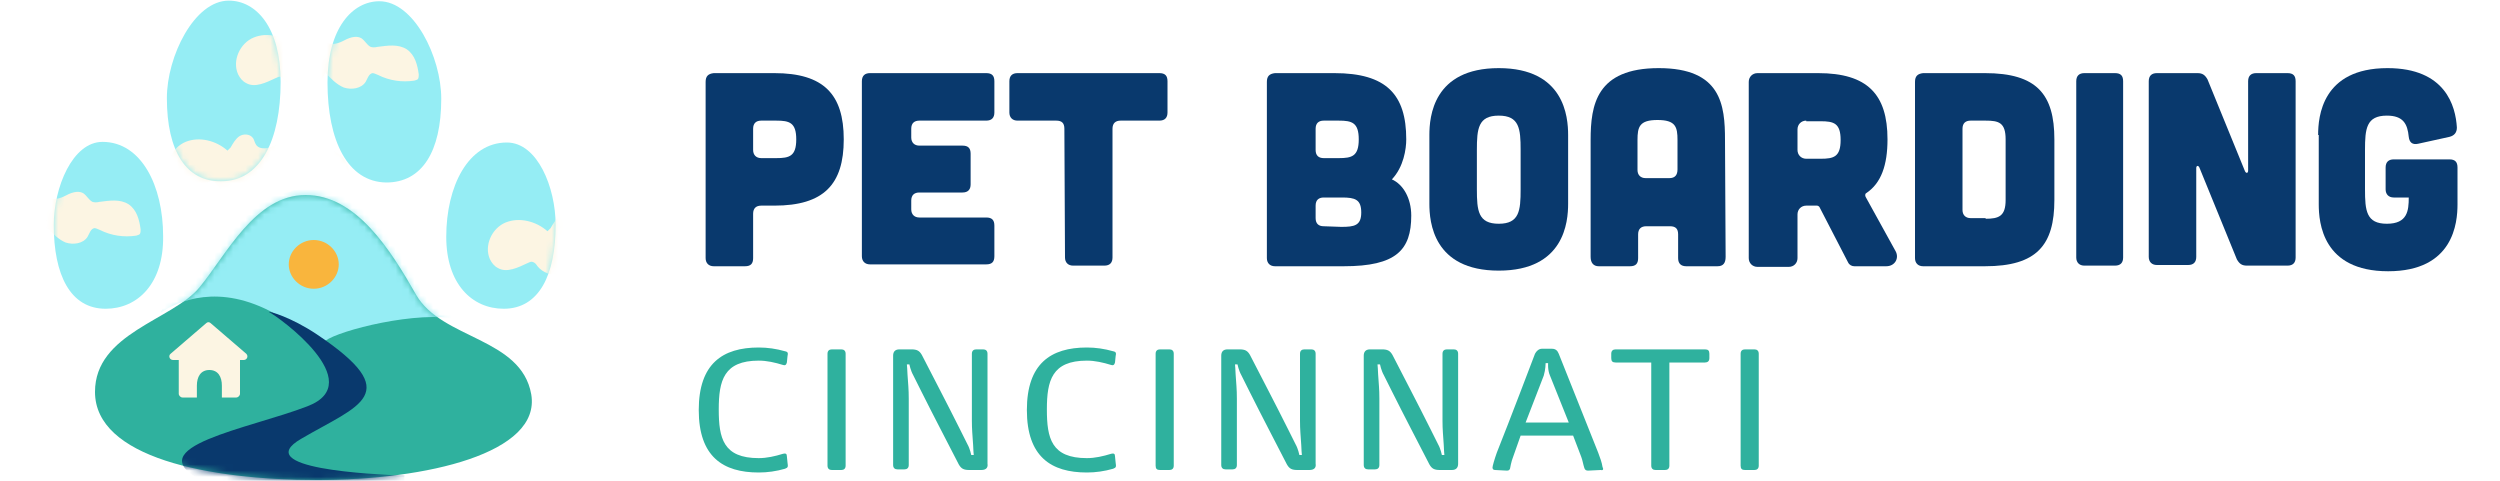 <?xml version="1.0" encoding="UTF-8"?> <svg xmlns="http://www.w3.org/2000/svg" xmlns:xlink="http://www.w3.org/1999/xlink" version="1.1" id="Layer_1" x="0px" y="0px" viewBox="0 0 400 77" style="enable-background:new 0 0 400 77;" xml:space="preserve"> <style type="text/css"> .st0{fill:#09396D;} .st1{fill:#2FB19E;} .st2{fill:#95EDF4;} .st3{fill:#FFFFFF;filter:url(#Adobe_OpacityMaskFilter);} .st4{mask:url(#mask0_1809_1872_00000182494306944571789250000001650188117589449864_);} .st5{fill:#FCF5E3;} .st6{fill:#F9B53D;} </style> <g> <path class="st0" d="M123.9,11.7c7.9,0,11.1,3.4,11.1,10.6c0,7.2-3.2,10.6-11.1,10.6h-2.1c-0.8,0-1.3,0.4-1.3,1.3v7.1 c0,0.9-0.4,1.3-1.3,1.3h-5c-0.8,0-1.3-0.5-1.3-1.3V13.1c0-0.9,0.4-1.3,1.3-1.4H123.9L123.9,11.7z M124.2,25.3c2.1,0,3.2-0.3,3.2-3 c0-2.7-1.1-3-3.2-3h-2.4c-0.8,0-1.3,0.4-1.3,1.3V24c0,0.8,0.5,1.3,1.3,1.3H124.2z"></path> <path class="st0" d="M157.8,11.7c0.9,0,1.3,0.4,1.3,1.3V18c0,0.8-0.4,1.3-1.3,1.3h-10.7c-0.8,0-1.3,0.4-1.3,1.3V22 c0,0.8,0.5,1.3,1.3,1.3h6.9c0.9,0,1.3,0.4,1.3,1.3v4.9c0,0.8-0.4,1.3-1.3,1.3h-6.9c-0.8,0-1.3,0.4-1.3,1.3v1.4 c0,0.8,0.5,1.3,1.3,1.3h10.7c0.9,0,1.3,0.4,1.3,1.3v4.9c0,0.9-0.4,1.3-1.3,1.3h-18.6c-0.8,0-1.3-0.5-1.3-1.3V13 c0-0.9,0.5-1.3,1.3-1.3H157.8z"></path> <path class="st0" d="M170.3,20.6c0-0.9-0.4-1.3-1.3-1.3h-6.2c-0.8,0-1.3-0.5-1.3-1.3V13c0-0.9,0.5-1.3,1.3-1.3h22.7 c0.9,0,1.3,0.4,1.3,1.3V18c0,0.8-0.4,1.3-1.3,1.3h-6.2c-0.8,0-1.3,0.4-1.3,1.3v20.6c0,0.8-0.4,1.3-1.3,1.3h-5 c-0.8,0-1.3-0.5-1.3-1.3L170.3,20.6L170.3,20.6z"></path> <path class="st0" d="M213.5,11.7c8.3,0,11.5,3.4,11.5,10.6c0,1.5-0.4,4.4-2.3,6.4c1.8,0.8,3.1,3,3.1,5.8c0,5.5-2.4,8.1-10.8,8.1 h-11c-0.8,0-1.3-0.5-1.3-1.3V13.1c0-0.9,0.4-1.3,1.3-1.4H213.5z M214.6,36.3c2.1,0,3.2-0.2,3.2-2.3s-1-2.4-3.1-2.4h-2.9 c-0.8,0-1.3,0.4-1.3,1.3v2c0,0.9,0.5,1.3,1.3,1.3L214.6,36.3L214.6,36.3z M214.2,25.3c2.1,0,3.2-0.3,3.2-3c0-2.7-1.1-3-3.2-3h-2.4 c-0.8,0-1.3,0.4-1.3,1.3V24c0,0.9,0.5,1.3,1.3,1.3H214.2z"></path> <path class="st0" d="M250.9,32.6c0,2.9-0.6,10.7-11.1,10.7s-11.1-7.8-11.1-10.7v-11c0-2.9,0.6-10.7,11.1-10.7s11.1,7.8,11.1,10.7 V32.6z M243.3,24c0-3.4-0.2-5.5-3.5-5.5c-3.3,0-3.5,2.1-3.5,5.5v6.3c0,3.4,0.2,5.5,3.5,5.5c3.3,0,3.5-2.1,3.5-5.5V24z"></path> <path class="st0" d="M276.1,41.1c0,1-0.4,1.5-1.3,1.5h-5c-0.8,0-1.3-0.4-1.3-1.3v-3.8c0-0.9-0.4-1.3-1.3-1.3h-3.8 c-0.8,0-1.3,0.4-1.3,1.3v3.8c0,0.9-0.4,1.3-1.3,1.3h-5c-0.8,0-1.3-0.5-1.3-1.5V22.4c0-5.6,0.9-11.5,10.9-11.5S276,16.8,276,22.4 L276.1,41.1L276.1,41.1z M268.4,22.4c0-2.1-0.3-3.2-3.2-3.2c-2.9,0-3.2,1.1-3.2,3.2v4.8c0,0.8,0.5,1.3,1.3,1.3h3.8 c0.9,0,1.3-0.5,1.3-1.4L268.4,22.4L268.4,22.4z"></path> <path class="st0" d="M303.3,40.2c0.6,1.1-0.1,2.4-1.5,2.4h-5.1c-0.4,0-0.8-0.2-1-0.6l-4.6-8.9c-0.1-0.1-0.2-0.2-0.4-0.2H289 c-0.8,0-1.4,0.6-1.4,1.4v7c0,0.8-0.6,1.4-1.4,1.4h-5c-0.8,0-1.4-0.6-1.4-1.4V13.1c0-0.8,0.6-1.4,1.4-1.4h9.7 c7.9,0,11.1,3.4,11.1,10.6c0,4.1-1,7-3.4,8.6c-0.2,0.1-0.2,0.4-0.1,0.6L303.3,40.2z M289,19.3c-0.8,0-1.4,0.6-1.4,1.4v3.3 c0,0.8,0.6,1.4,1.4,1.4h2.3c2.1,0,3.2-0.3,3.2-3s-1.1-3-3.2-3H289z"></path> <path class="st0" d="M317.6,11.7c8.3,0,11.1,3.4,11.1,10.6v9.7c0,7.2-2.8,10.6-11.1,10.6h-9.9c-0.8,0-1.3-0.5-1.3-1.3V13.1 c0-0.9,0.4-1.3,1.3-1.4H317.6z M317.7,35c2.1,0,3.2-0.4,3.2-3v-9.7c0-2.7-1.1-3-3.2-3h-2.4c-0.8,0-1.3,0.4-1.3,1.3v13 c0,0.8,0.5,1.3,1.3,1.3H317.7z"></path> <path class="st0" d="M338.4,11.7c0.9,0,1.3,0.4,1.3,1.3v28.2c0,0.8-0.4,1.3-1.3,1.3h-4.9c-0.8,0-1.3-0.5-1.3-1.3V13 c0-0.9,0.5-1.3,1.3-1.3H338.4z"></path> <path class="st0" d="M351.6,11.7c0.8,0,1.2,0.3,1.6,1l6,14.7c0.2,0.4,0.5,0.3,0.5-0.1V13c0-0.9,0.5-1.3,1.3-1.3h5 c0.9,0,1.3,0.4,1.3,1.3v28.2c0,0.8-0.4,1.3-1.3,1.3h-6.5c-0.8,0-1.2-0.3-1.6-1l-6-14.7c-0.2-0.4-0.5-0.3-0.5,0.1v14.2 c0,0.8-0.4,1.3-1.3,1.3h-5c-0.8,0-1.3-0.5-1.3-1.3V13c0-0.9,0.5-1.3,1.3-1.3H351.6z"></path> <path class="st0" d="M370.9,21.6c0-2.9,0.6-10.7,11.1-10.7c9.3,0,10.9,6.1,11.1,9.5c0,0.8-0.4,1.3-1.2,1.5l-5,1.1 c-0.9,0.2-1.4-0.2-1.5-1.1c-0.2-2.1-0.9-3.4-3.5-3.4c-3.3,0-3.5,2.1-3.5,5.5v6.3c0,3.4,0.2,5.5,3.5,5.5c3.3,0,3.5-2.1,3.5-4.2H383 c-0.8,0-1.3-0.5-1.3-1.3v-3.5c0-0.9,0.5-1.3,1.3-1.3h8.9c0.9,0,1.3,0.4,1.3,1.3v5.9c0,2.9-0.6,10.7-11.1,10.7 c-10.5,0-11.1-7.8-11.1-10.7V21.6L370.9,21.6z"></path> <path class="st1" d="M125.6,75c-1.4,0.4-2.8,0.6-4.2,0.6c-5.7,0-9.6-2.5-9.6-10c0-7.4,3.8-10,9.6-10c1.4,0,2.8,0.2,4.2,0.6 c0.5,0.1,0.5,0.3,0.4,0.8l-0.1,1c-0.1,0.4-0.3,0.5-0.6,0.4c-1.3-0.4-2.6-0.7-3.9-0.7c-5.6,0-6.4,3.2-6.4,7.8c0,4.6,0.7,7.8,6.4,7.8 c1.3,0,2.6-0.3,3.9-0.7c0.4-0.1,0.6,0,0.6,0.4l0.1,1C126.1,74.7,126.1,74.8,125.6,75L125.6,75z"></path> <path class="st1" d="M134.6,75.2h-1.5c-0.4,0-0.7-0.2-0.7-0.7V56.6c0-0.5,0.3-0.7,0.7-0.7h1.5c0.4,0,0.7,0.2,0.7,0.7v17.9 C135.3,75,135,75.2,134.6,75.2z"></path> <path class="st1" d="M157,75.2h-1.9c-0.9,0-1.3-0.2-1.7-0.9c-2-3.9-4-7.7-6-11.7l-1.3-2.6c-0.4-0.7-0.6-1.7-0.6-1.7h-0.4 c0,0,0.1,1.1,0.1,1.6c0.1,1.6,0.2,2.3,0.2,3.9v10.6c0,0.5-0.3,0.7-0.7,0.7h-1.1c-0.4,0-0.7-0.2-0.7-0.7V56.9c0-0.6,0.3-1,1-1h1.9 c0.9,0,1.3,0.2,1.7,0.9c2,3.9,4,7.7,6,11.7l1.3,2.6c0.4,0.7,0.6,1.7,0.6,1.7h0.4c0,0-0.1-1.1-0.1-1.6c-0.1-1.6-0.2-2.4-0.2-3.9 V56.6c0-0.5,0.3-0.7,0.7-0.7h1.1c0.4,0,0.7,0.2,0.7,0.7v17.6C158.1,74.8,157.8,75.2,157,75.2z"></path> <path class="st1" d="M178.1,75c-1.4,0.4-2.8,0.6-4.2,0.6c-5.7,0-9.6-2.5-9.6-10c0-7.4,3.8-10,9.6-10c1.4,0,2.8,0.2,4.2,0.6 c0.5,0.1,0.5,0.3,0.4,0.8l-0.1,1c-0.1,0.4-0.3,0.5-0.6,0.4c-1.3-0.4-2.6-0.7-3.9-0.7c-5.6,0-6.4,3.2-6.4,7.8c0,4.6,0.7,7.8,6.4,7.8 c1.3,0,2.6-0.3,3.9-0.7c0.4-0.1,0.6,0,0.6,0.4l0.1,1C178.6,74.7,178.6,74.8,178.1,75L178.1,75z"></path> <path class="st1" d="M187.1,75.2h-1.5c-0.5,0-0.7-0.2-0.7-0.7V56.6c0-0.5,0.3-0.7,0.7-0.7h1.5c0.4,0,0.7,0.2,0.7,0.7v17.9 C187.8,75,187.5,75.2,187.1,75.2z"></path> <path class="st1" d="M209.5,75.2h-1.9c-0.9,0-1.3-0.2-1.7-0.9c-2-3.9-4-7.7-6-11.7l-1.3-2.6c-0.4-0.7-0.6-1.7-0.6-1.7h-0.4 c0,0,0.1,1.1,0.1,1.6c0.1,1.6,0.2,2.3,0.2,3.9v10.6c0,0.5-0.3,0.7-0.7,0.7h-1.1c-0.4,0-0.7-0.2-0.7-0.7V56.9c0-0.6,0.3-1,1-1h1.9 c0.9,0,1.3,0.2,1.7,0.9c2,3.9,4,7.7,6,11.7l1.3,2.6c0.4,0.7,0.6,1.7,0.6,1.7h0.4c0,0-0.1-1.1-0.1-1.6c-0.1-1.6-0.2-2.4-0.2-3.9 V56.6c0-0.5,0.3-0.7,0.7-0.7h1.1c0.4,0,0.7,0.2,0.7,0.7v17.6C210.6,74.8,210.3,75.2,209.5,75.2z"></path> <path class="st1" d="M232.3,75.2h-1.9c-0.9,0-1.3-0.2-1.7-0.9c-2-3.9-4-7.7-6-11.7l-1.3-2.6c-0.4-0.7-0.6-1.7-0.6-1.7h-0.4 c0,0,0.1,1.1,0.1,1.6c0.1,1.6,0.2,2.3,0.2,3.9v10.6c0,0.5-0.3,0.7-0.7,0.7h-1.1c-0.4,0-0.7-0.2-0.7-0.7V56.9c0-0.6,0.3-1,1-1h1.9 c0.9,0,1.3,0.2,1.7,0.9c2,3.9,4,7.7,6,11.7l1.3,2.6c0.4,0.7,0.6,1.7,0.6,1.7h0.4c0,0-0.1-1.1-0.1-1.6c-0.1-1.6-0.2-2.4-0.2-3.9 V56.6c0-0.5,0.3-0.7,0.7-0.7h1.1c0.4,0,0.7,0.2,0.7,0.7v17.6C233.3,74.8,233,75.2,232.3,75.2z"></path> <path class="st1" d="M256.1,75.2l-2,0.1c-0.3,0-0.5-0.1-0.6-0.4c-0.2-0.6-0.3-1.3-0.5-1.8l-1.3-3.4h-8.4l-1.2,3.4 c-0.3,0.7-0.5,1.9-0.5,1.9c-0.1,0.2-0.2,0.3-0.5,0.3l-1.9-0.1c-0.3,0-0.4-0.2-0.4-0.4c0-0.2,0.3-1.3,0.7-2.4c2-5,6.1-15.8,6.1-15.8 c0.2-0.4,0.6-0.8,1.1-0.8h1.6c0.6,0,0.9,0.3,1.1,0.8l6.3,15.8c0.3,0.8,0.6,1.6,0.7,2.3C256.6,75.1,256.5,75.3,256.1,75.2 L256.1,75.2z M248,60.1c-0.4-0.9-0.3-2-0.3-2h-0.4c0,0,0,1-0.3,2l-2.9,7.5h6.9L248,60.1z"></path> <path class="st1" d="M272.8,58h-5.7v16.5c0,0.5-0.3,0.7-0.7,0.7h-1.5c-0.4,0-0.7-0.2-0.7-0.7V58h-5.7c-0.5,0-0.7-0.2-0.7-0.7v-0.7 c0-0.5,0.3-0.7,0.7-0.7h14.3c0.5,0,0.7,0.2,0.7,0.7v0.7C273.5,57.8,273.2,58,272.8,58L272.8,58z"></path> <path class="st1" d="M280.7,75.2h-1.5c-0.5,0-0.7-0.2-0.7-0.7V56.6c0-0.5,0.3-0.7,0.7-0.7h1.5c0.4,0,0.7,0.2,0.7,0.7v17.9 C281.4,75,281.1,75.2,280.7,75.2z"></path> <path class="st2" d="M52.4,13.2c0-8.7,4-13,8.3-13c5.5,0,9.9,8.9,9.9,15.6c0,8.5-3.1,13.4-8.8,13.4C55.6,29.1,52.4,22.5,52.4,13.2 L52.4,13.2z"></path> <path class="st2" d="M16.9,49.4c-5.7,0-8.3-5.5-8.3-13.4c0-6,3-13.3,7.8-13.3c6.2,0,9.7,7,9.7,15.1C26.2,45.4,22,49.4,16.9,49.4 L16.9,49.4z"></path> <path class="st2" d="M26.7,15.7c0-6.7,4.4-15.6,9.9-15.6c4.4,0,8.3,4.3,8.3,13c0,9.3-3.2,15.9-9.5,15.9 C29.8,29.1,26.7,24.2,26.7,15.7L26.7,15.7z"></path> <path class="st2" d="M88.9,36c0,7.9-2.6,13.4-8.3,13.4c-5.1,0-9.2-4-9.2-11.5c0-8.1,3.5-15.1,9.7-15.1C86,22.8,88.9,30,88.9,36 L88.9,36z"></path> <path class="st1" d="M85,63.1c1.6,9.4-16.7,13.7-34.2,13.7c-17.5,0-35.6-3.6-35.6-14.1c0-9.4,12.4-11.5,16.7-16.7 c4.3-5.2,8.9-14.8,17-14.8s13.6,8.8,17.7,16C70.7,54.3,83.4,54,85,63.1L85,63.1z"></path> <defs> <filter id="Adobe_OpacityMaskFilter" filterUnits="userSpaceOnUse" x="6.8" y="4.8" width="100.3" height="72.1"> <feColorMatrix type="matrix" values="1 0 0 0 0 0 1 0 0 0 0 0 1 0 0 0 0 0 1 0"></feColorMatrix> </filter> </defs> <mask maskUnits="userSpaceOnUse" x="6.8" y="4.8" width="100.3" height="72.1" id="mask0_1809_1872_00000182494306944571789250000001650188117589449864_"> <path class="st3" d="M52.4,13.2c0-8.7,4-13,8.3-13c5.5,0,9.9,8.9,9.9,15.6c0,8.5-3.1,13.4-8.8,13.4C55.6,29.1,52.4,22.5,52.4,13.2 L52.4,13.2z M16.9,49.4c-5.7,0-8.3-5.5-8.3-13.4c0-6,3-13.3,7.8-13.3c6.2,0,9.7,7,9.7,15.1C26.1,45.4,22,49.4,16.9,49.4L16.9,49.4 z M26.7,15.7c0-6.7,4.4-15.6,9.9-15.6c4.4,0,8.3,4.3,8.3,13c0,9.3-3.2,15.9-9.5,15.9C29.8,29.1,26.7,24.2,26.7,15.7L26.7,15.7z M88.9,36c0,7.9-2.6,13.4-8.3,13.4c-5.1,0-9.2-4-9.2-11.5c0-8.1,3.5-15.1,9.7-15.1C86,22.8,88.9,30,88.9,36L88.9,36z M85,63.1 c1.6,9.4-16.7,13.7-34.2,13.7c-17.5,0-35.6-3.6-35.6-14.1c0-9.4,12.4-11.5,16.7-16.7c4.3-5.2,8.9-14.8,17-14.8s13.6,8.8,17.7,16 C70.7,54.3,83.4,54,85,63.1L85,63.1z"></path> </mask> <g class="st4"> <path class="st2" d="M44,50.2c-9-5-15.5-2-18.3-0.2l4.7-10.3c17.3-12.6,23.7-15.6,38-0.4l5.2,11.8c-6.8-1.5-19.4,1.8-21.5,3.4"></path> <path class="st0" d="M50.7,53.5c14.3,9.6,6.7,11.3-2.5,16.7c-8.3,4.8,11.3,5.7,16.5,5.9v0.8H32.3c-10.5-5.4,7.6-8.3,16.9-11.9 c9.9-3.8-4.6-14.3-6.2-15.1C43.1,49.8,46.5,50.7,50.7,53.5L50.7,53.5z"></path> <path class="st5" d="M39.4,56.6l-5.7-4.9c-0.2-0.2-0.5-0.2-0.7,0l-5.7,4.9c-0.4,0.3-0.2,1,0.4,1h0.9V63c0,0.3,0.3,0.6,0.6,0.6h2.3 v-1.9c0-1.4,0.6-2.5,2-2.5c1.4,0,2,1.1,2,2.5v1.9h2.3c0.3,0,0.6-0.3,0.6-0.6v-5.4H39C39.5,57.6,39.8,57,39.4,56.6z"></path> <path class="st5" d="M47.8,6.9c0.4-0.7,0.8-1.4,1.4-1.8c0.6-0.4,1.6-0.4,2.1,0.2c0.3,0.3,0.3,0.8,0.6,1.2c0.6,0.8,1.9,0.6,2.9,0.1 c0.9-0.5,2.1-1,3-0.5c0.6,0.4,0.9,1.1,1.5,1.4c0.3,0.1,0.7,0.1,1.1,0c1.6-0.2,3.3-0.5,4.7,0.4c1.3,0.9,1.7,2.5,1.9,4 c0,0.2,0,0.5-0.1,0.7c-0.1,0.2-0.4,0.2-0.6,0.3c-2,0.3-4,0-5.8-0.9c-0.3-0.1-0.6-0.3-0.9-0.3c-0.6,0.1-0.8,0.9-1.1,1.4 c-0.7,1.1-2.3,1.3-3.5,0.9c-1.2-0.5-2.1-1.5-3-2.4c-0.3,1.3-1.4,2.4-2.7,2.7c-1.3,0.3-2.8-0.3-3.6-1.3c-0.2-0.3-0.4-0.6-0.8-0.7 c-0.3-0.1-0.5,0.1-0.8,0.2c-1.5,0.7-3.3,1.6-4.7,0.8c-0.6-0.3-1-0.8-1.3-1.4c-1-2.2,0.3-5,2.5-5.9c2.2-0.9,4.9-0.2,6.7,1.4"></path> <path class="st5" d="M88.1,36.5c0.4-0.7,0.8-1.4,1.4-1.8c0.6-0.4,1.6-0.4,2.1,0.2c0.3,0.3,0.3,0.8,0.6,1.2 c0.6,0.8,1.9,0.6,2.9,0.1c0.9-0.5,2.1-1,3-0.5c0.6,0.4,0.9,1.1,1.5,1.4c0.3,0.1,0.7,0.1,1.1,0c1.6-0.2,3.3-0.5,4.7,0.4 c1.3,0.9,1.7,2.5,1.9,4c0,0.2,0,0.5-0.1,0.7c-0.1,0.2-0.4,0.2-0.6,0.3c-2,0.3-4,0-5.8-0.9c-0.3-0.1-0.6-0.3-0.9-0.3 c-0.6,0.1-0.8,0.9-1.1,1.4c-0.7,1.1-2.3,1.3-3.5,0.9c-1.2-0.5-2.1-1.5-3-2.4c-0.3,1.3-1.4,2.4-2.7,2.7c-1.3,0.3-2.8-0.3-3.6-1.3 c-0.2-0.3-0.4-0.6-0.8-0.7c-0.3-0.1-0.5,0.1-0.8,0.2c-1.5,0.7-3.3,1.6-4.7,0.8c-0.6-0.3-1-0.8-1.3-1.4c-1-2.2,0.3-5,2.5-5.9 c2.2-0.9,4.9-0.2,6.7,1.4"></path> <path class="st5" d="M6.8,30.1c0.3,0.3,0.3,0.8,0.6,1.2c0.6,0.8,1.9,0.6,2.9,0.1c0.9-0.5,2.1-1,3-0.5c0.6,0.4,0.9,1.1,1.5,1.4 c0.3,0.1,0.7,0.1,1.1,0c1.6-0.2,3.3-0.5,4.7,0.4c1.3,0.9,1.7,2.5,1.9,4c0,0.2,0,0.5-0.1,0.7c-0.1,0.2-0.4,0.2-0.6,0.3 c-2,0.3-4,0-5.8-0.9c-0.3-0.1-0.6-0.3-0.9-0.3c-0.6,0.1-0.8,0.9-1.1,1.4c-0.7,1.1-2.3,1.3-3.5,0.9c-1.2-0.5-2.1-1.5-3-2.4"></path> <path class="st5" d="M36.9,23.6c0.4-0.7,0.8-1.4,1.4-1.8c0.6-0.4,1.6-0.4,2.1,0.2c0.3,0.3,0.3,0.8,0.6,1.2 c0.6,0.8,1.9,0.6,2.9,0.1c0.9-0.5,2.1-1,3-0.5c0.6,0.4,0.9,1.1,1.5,1.4c0.3,0.1,0.7,0.1,1.1,0c1.6-0.2,3.3-0.5,4.7,0.4 c1.3,0.9,1.7,2.5,1.9,4c0,0.2,0,0.5-0.1,0.7c-0.1,0.2-0.4,0.2-0.6,0.3c-2,0.3-4,0-5.8-0.9c-0.3-0.1-0.6-0.3-0.9-0.3 c-0.6,0.1-0.8,0.9-1.1,1.4c-0.7,1.1-2.3,1.3-3.5,0.9c-1.2-0.5-2.1-1.5-3-2.4c-0.3,1.3-1.4,2.4-2.7,2.7c-1.3,0.3-2.8-0.3-3.6-1.3 c-0.2-0.3-0.4-0.6-0.8-0.7c-0.3-0.1-0.5,0.1-0.8,0.2c-1.5,0.7-3.3,1.6-4.7,0.8c-0.6-0.3-1-0.8-1.3-1.4c-1-2.2,0.3-5,2.5-5.9 c2.2-0.9,4.9-0.2,6.7,1.4"></path> </g> <path class="st6" d="M50.2,46.2c2.2,0,4-1.8,4-3.9s-1.8-3.9-4-3.9c-2.2,0-4,1.8-4,3.9S48,46.2,50.2,46.2z"></path> </g> </svg> 